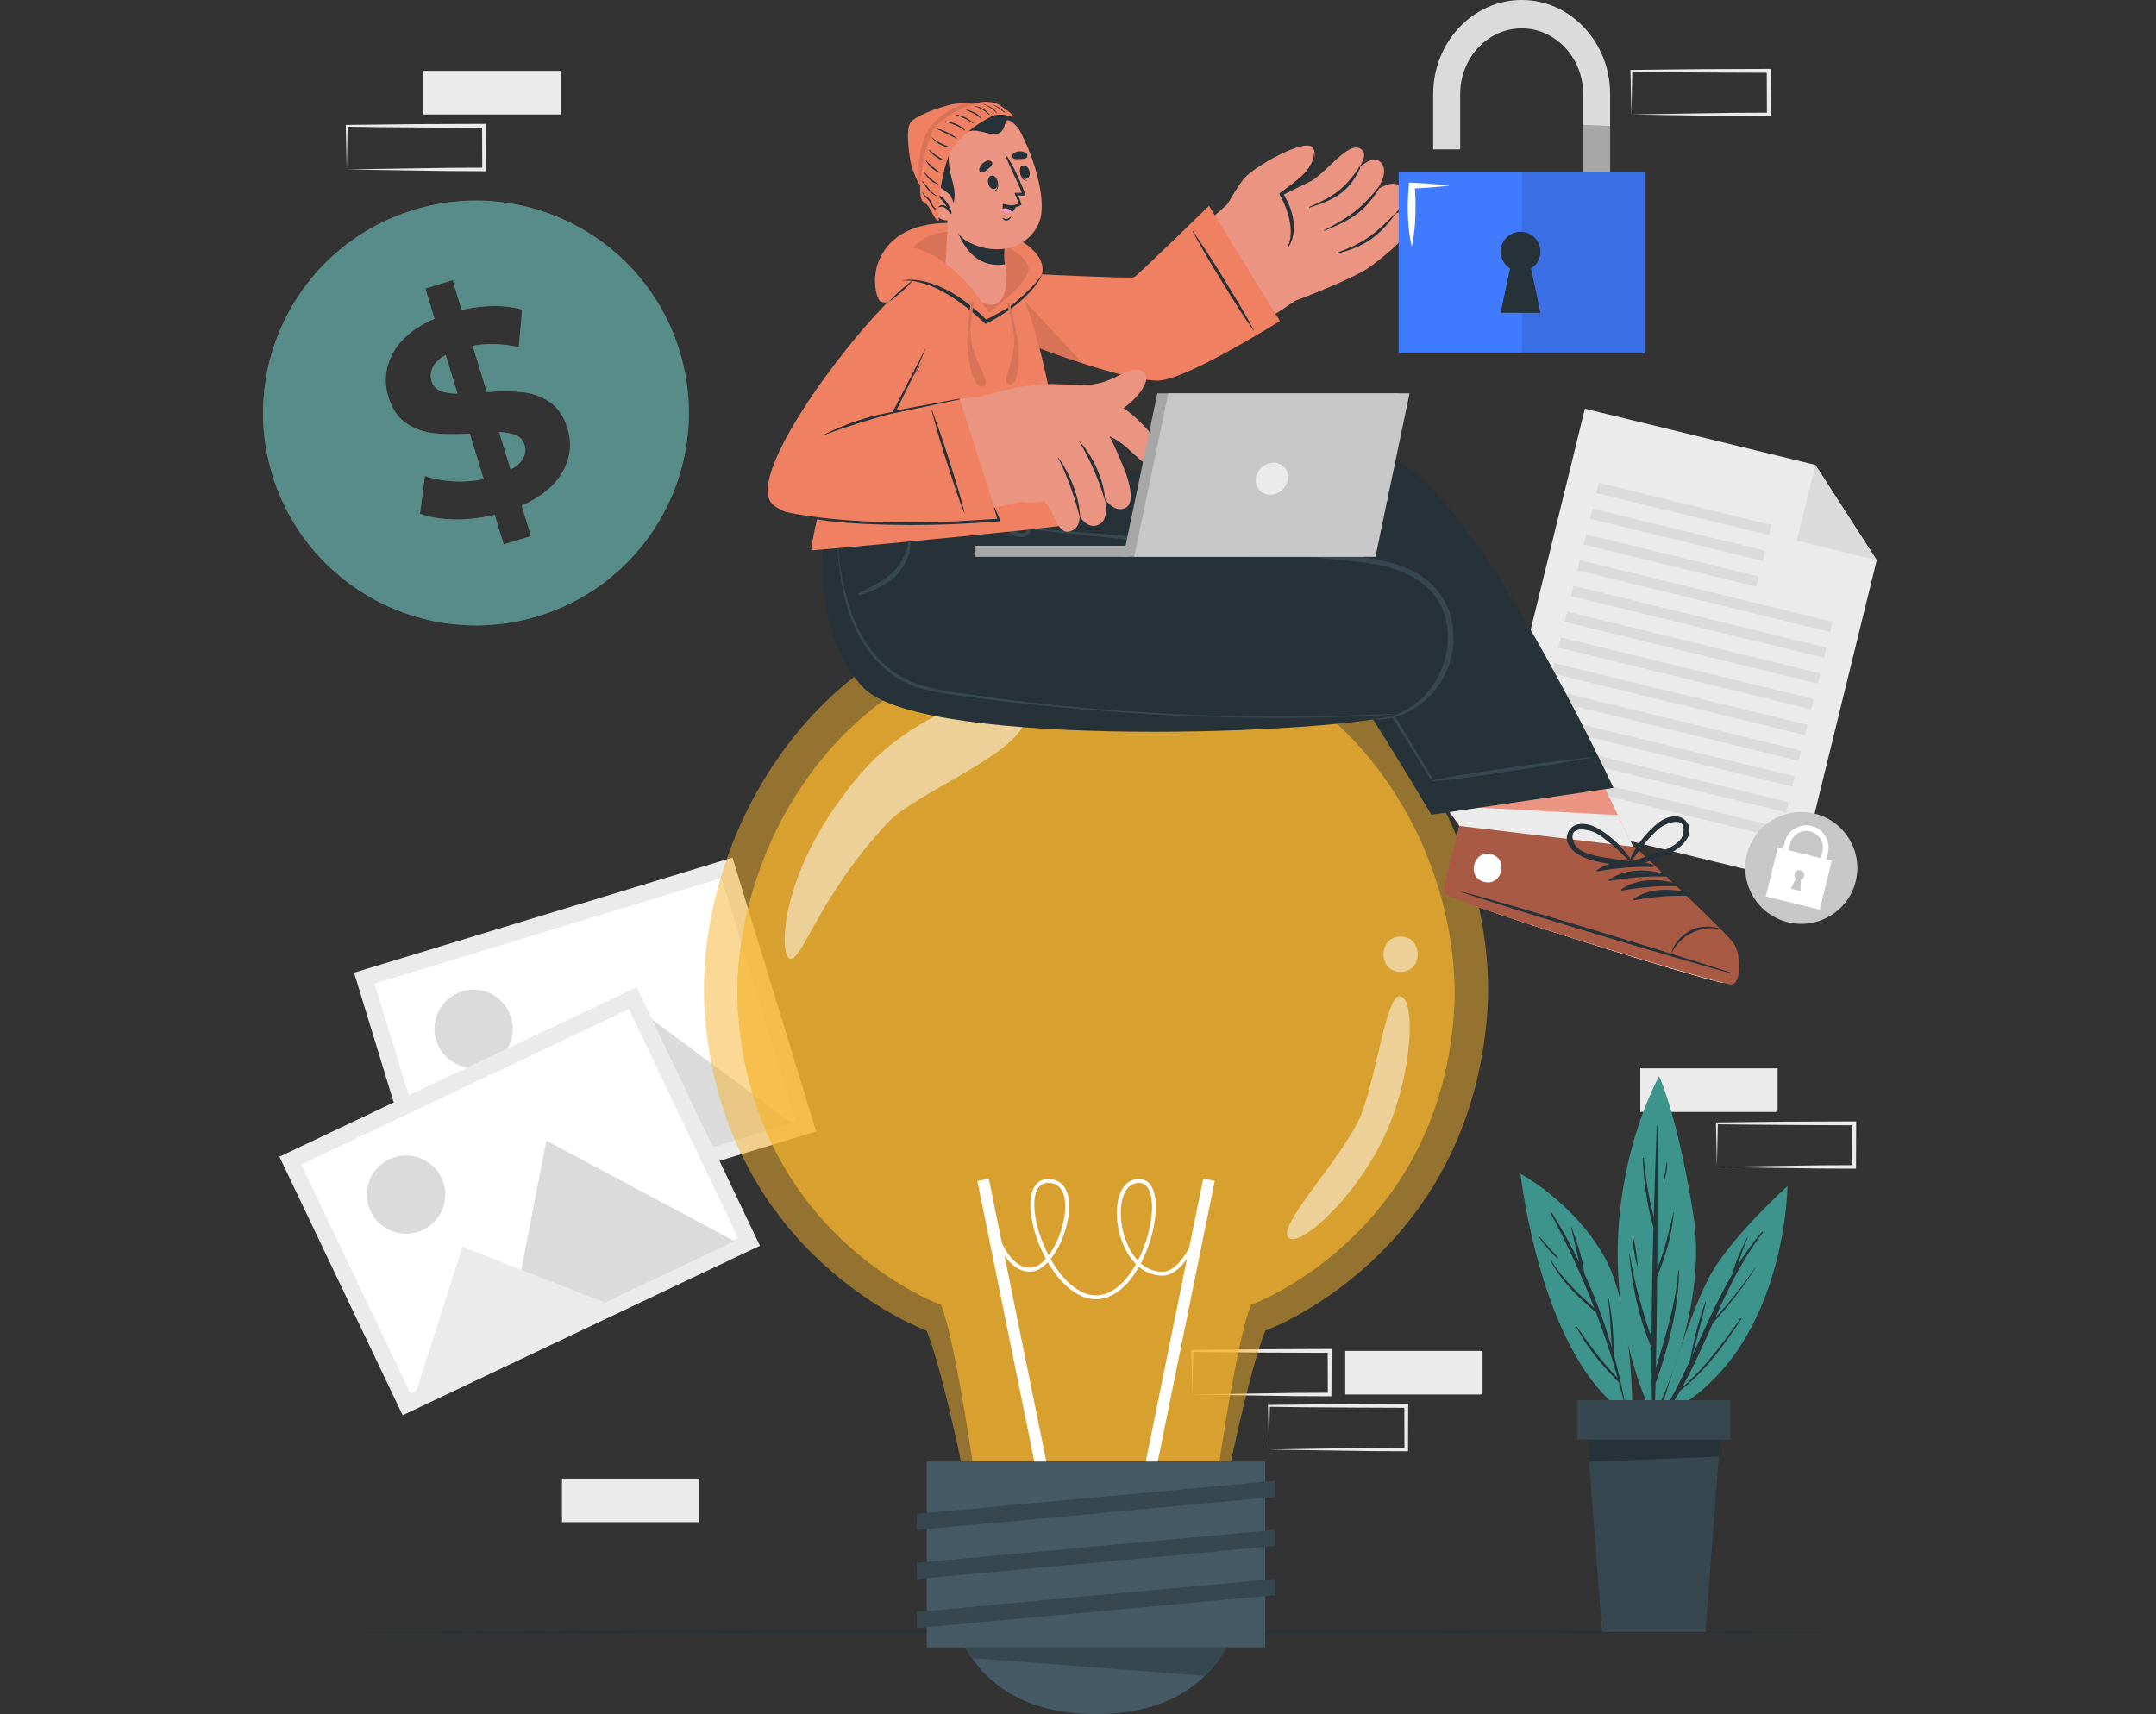 <svg width="459" height="365" viewBox="0 0 459 365" fill="none" xmlns="http://www.w3.org/2000/svg">
<rect x="0" y="0" width="459" height="365" fill="#333333" stroke="none"/>
<path d="M91.893 81.188C92.189 82.156 92.802 82.836 93.724 83.229C94.65 83.621 95.878 83.819 97.4 83.818L94.878 75.585C93.512 76.381 92.596 77.264 92.132 78.23C91.66 79.199 91.585 80.183 91.893 81.188Z" fill="#7F7F7F"/>
<path d="M106.265 92.02L108.716 100.021C110.017 99.285 110.907 98.462 111.393 97.555C111.874 96.645 111.97 95.711 111.674 94.743C111.378 93.776 110.776 93.094 109.872 92.692C108.962 92.293 107.763 92.068 106.265 92.02Z" fill="#7F7F7F"/>
<path d="M88.081 44.7C64.147 52.002 50.674 77.282 57.992 101.167C65.31 125.05 90.644 138.494 114.58 131.192C138.514 123.89 151.987 98.609 144.669 74.724C137.351 50.839 112.017 37.397 88.081 44.7ZM119.823 100.402C118.194 103.374 115.271 105.795 111.06 107.67L113.049 114.163L107.237 115.937L105.302 109.617C102.388 110.337 99.504 110.669 96.648 110.608C93.788 110.551 91.378 110.145 89.413 109.393L90.442 101.341C92.245 101.977 94.249 102.359 96.449 102.489C98.649 102.621 100.824 102.466 102.977 102.02L100.009 92.335C97.058 92.518 94.51 92.492 92.362 92.26C90.215 92.027 88.262 91.324 86.505 90.148C84.747 88.974 83.47 87.09 82.676 84.501C81.694 81.294 82.021 78.183 83.66 75.167C85.301 72.153 88.249 69.72 92.511 67.87L90.538 61.432L96.35 59.659L98.287 65.981C103.168 64.913 107.462 64.894 111.165 65.92L110.445 73.937C107.028 73.162 103.76 73.058 100.631 73.633L103.651 83.489C106.551 83.279 109.062 83.287 111.185 83.504C113.306 83.723 115.244 84.42 117.004 85.599C118.761 86.775 120.031 88.637 120.813 91.188C121.784 94.361 121.458 97.43 119.823 100.402Z" fill="#7F7F7F"/>
<g opacity="0.6">
<path d="M91.893 81.188C92.189 82.156 92.802 82.836 93.724 83.229C94.65 83.621 95.878 83.819 97.4 83.818L94.878 75.585C93.512 76.381 92.596 77.264 92.132 78.23C91.66 79.199 91.585 80.183 91.893 81.188Z" fill="#3D948D"/>
<path d="M106.265 92.02L108.716 100.021C110.017 99.285 110.907 98.462 111.393 97.555C111.874 96.645 111.97 95.711 111.674 94.743C111.378 93.776 110.776 93.094 109.872 92.692C108.962 92.293 107.763 92.068 106.265 92.02Z" fill="#3D948D"/>
<path d="M88.081 44.7C64.147 52.002 50.674 77.282 57.992 101.167C65.31 125.05 90.644 138.494 114.58 131.192C138.514 123.89 151.987 98.609 144.669 74.724C137.351 50.839 112.017 37.397 88.081 44.7ZM119.823 100.402C118.194 103.374 115.271 105.795 111.06 107.67L113.049 114.163L107.237 115.937L105.302 109.617C102.388 110.337 99.504 110.669 96.648 110.608C93.788 110.551 91.378 110.145 89.413 109.393L90.442 101.341C92.245 101.977 94.249 102.359 96.449 102.489C98.649 102.621 100.824 102.466 102.977 102.02L100.009 92.335C97.058 92.518 94.51 92.492 92.362 92.26C90.215 92.027 88.262 91.324 86.505 90.148C84.747 88.974 83.47 87.09 82.676 84.501C81.694 81.294 82.021 78.183 83.66 75.167C85.301 72.153 88.249 69.72 92.511 67.87L90.538 61.432L96.35 59.659L98.287 65.981C103.168 64.913 107.462 64.894 111.165 65.92L110.445 73.937C107.028 73.162 103.76 73.058 100.631 73.633L103.651 83.489C106.551 83.279 109.062 83.287 111.185 83.504C113.306 83.723 115.244 84.42 117.004 85.599C118.761 86.775 120.031 88.637 120.813 91.188C121.784 94.361 121.458 97.43 119.823 100.402Z" fill="#3D948D"/>
</g>
<path d="M349.21 236.79H378.445V227.505H349.21V236.79Z" fill="#EBEBEB"/>
<path d="M365.519 248.498C370.374 248.416 382.824 248.208 387.51 248.155L394.753 248.119L394.375 248.498L394.338 239.213L394.752 239.626C389.898 239.612 377.517 239.566 372.827 239.499L365.519 239.409L365.715 239.213L365.519 248.498ZM365.519 248.498L365.321 239.213L365.317 239.019L365.519 239.016C369.165 238.967 376.49 238.884 380.136 238.855L394.753 238.798L395.17 238.797L395.169 239.213L395.132 248.498L395.13 248.878L394.752 248.876L387.379 248.84C382.722 248.789 370.327 248.58 365.519 248.498Z" fill="#EBEBEB"/>
<path d="M253.835 296.961C258.69 296.878 271.14 296.671 275.827 296.618L283.07 296.582L282.691 296.961L282.655 287.676L283.069 288.089L268.452 288.033C264.812 288.004 257.474 287.92 253.834 287.872L254.031 287.676L253.835 296.961ZM253.835 296.961L253.638 287.676L253.634 287.481L253.835 287.477C257.482 287.43 264.807 287.346 268.453 287.317L283.07 287.26L283.487 287.259L283.486 287.676L283.45 296.961L283.447 297.341L283.07 297.339L275.697 297.303C271.038 297.251 258.645 297.042 253.835 296.961Z" fill="#EBEBEB"/>
<path d="M270.146 308.668C275.002 308.585 287.451 308.379 292.137 308.325L299.38 308.289L299.002 308.668L298.965 299.383L299.379 299.796C294.525 299.781 282.145 299.737 277.454 299.669L270.146 299.579L270.342 299.383L270.146 308.668ZM270.146 308.668L269.949 299.383L269.945 299.188L270.146 299.185C273.793 299.138 281.118 299.054 284.764 299.025L299.381 298.968L299.798 298.967L299.796 299.383L299.76 308.668L299.758 309.047L299.38 309.045L292.006 309.01C287.35 308.959 274.955 308.749 270.146 308.668Z" fill="#EBEBEB"/>
<path d="M286.394 296.96H315.628V287.675H286.394V296.96Z" fill="#EBEBEB"/>
<path d="M119.641 324.141H148.876V314.856H119.641V324.141Z" fill="#EBEBEB"/>
<path d="M90.12 24.375H119.355V15.09H90.12V24.375Z" fill="#EBEBEB"/>
<path d="M73.811 36.083C78.666 36.001 91.117 35.794 95.803 35.74L103.046 35.704L102.668 36.083L102.631 26.798L103.045 27.212C98.191 27.197 85.809 27.152 81.12 27.085L73.811 26.994L74.008 26.798L73.811 36.083ZM73.811 36.083L73.614 26.798L73.61 26.604L73.811 26.601C77.458 26.553 84.782 26.469 88.429 26.44L103.046 26.384L103.463 26.382L103.461 26.798L103.425 36.083L103.423 36.463L103.045 36.461L95.672 36.425C91.015 36.374 78.621 36.165 73.811 36.083Z" fill="#EBEBEB"/>
<path d="M347.314 24.375C352.169 24.294 364.619 24.086 369.305 24.032L376.549 23.997L376.17 24.375L376.133 15.09L376.548 15.504L361.931 15.447C358.291 15.418 350.953 15.335 347.313 15.287L347.51 15.09L347.314 24.375ZM347.314 24.375L347.117 15.09L347.113 14.895L347.315 14.893C350.961 14.844 358.286 14.761 361.932 14.732L376.549 14.675L376.967 14.673L376.965 15.09L376.928 24.375L376.927 24.755L376.549 24.753L369.175 24.718C364.518 24.666 352.123 24.457 347.314 24.375Z" fill="#EBEBEB"/>
<path d="M382.754 187.809L316.668 171.684L337.412 87.03L386.481 99.003L399.546 119.286L382.754 187.809Z" fill="#EBEBEB"/>
<path d="M386.48 99.003L399.545 119.286L382.527 115.133L386.48 99.003Z" fill="#DBDBDB"/>
<path d="M339.836 104.989L376.58 113.953L377.113 111.779L340.368 102.815L339.836 104.989Z" fill="#DBDBDB"/>
<path d="M338.497 110.475L375.241 119.44L375.773 117.266L339.03 108.301L338.497 110.475Z" fill="#DBDBDB"/>
<path d="M337.15 115.962L373.893 124.927L374.426 122.753L337.683 113.788L337.15 115.962Z" fill="#DBDBDB"/>
<path d="M335.796 121.448L389.633 134.583L390.166 132.409L336.33 119.275L335.796 121.448Z" fill="#DBDBDB"/>
<path d="M334.449 126.935L388.286 140.07L388.818 137.896L334.982 124.761L334.449 126.935Z" fill="#DBDBDB"/>
<path d="M333.111 132.422L386.948 145.557L387.48 143.383L333.643 130.248L333.111 132.422Z" fill="#DBDBDB"/>
<path d="M331.763 137.908L385.6 151.043L386.133 148.869L332.296 135.735L331.763 137.908Z" fill="#DBDBDB"/>
<path d="M330.42 143.395L384.257 156.53L384.789 154.356L330.953 141.221L330.42 143.395Z" fill="#DBDBDB"/>
<path d="M329.073 148.881L382.91 162.016L383.442 159.841L329.605 146.708L329.073 148.881Z" fill="#DBDBDB"/>
<path d="M327.73 154.367L381.566 167.502L382.099 165.328L328.262 152.194L327.73 154.367Z" fill="#DBDBDB"/>
<path d="M326.386 159.854L380.223 172.989L380.756 170.815L326.919 157.68L326.386 159.854Z" fill="#DBDBDB"/>
<path d="M325.039 165.341L378.876 178.476L379.408 176.301L325.571 163.167L325.039 165.341Z" fill="#DBDBDB"/>
<path d="M395.076 187.658C393.51 194.046 387.053 197.956 380.652 196.394C374.251 194.833 370.33 188.389 371.896 182.001C373.462 175.615 379.919 171.704 386.32 173.265C392.72 174.827 396.641 181.271 395.076 187.658Z" fill="#C7C7C7"/>
<path d="M389.971 183.304L378.478 180.5L375.928 190.905L387.422 193.709L389.971 183.304Z" fill="white"/>
<path d="M388.011 186.242L386.843 185.957L387.981 181.311C388.443 179.425 387.281 177.515 385.39 177.055C383.501 176.593 381.587 177.753 381.125 179.638L379.987 184.284L378.818 183.999L379.957 179.353C380.576 176.824 383.142 175.27 385.676 175.888C388.212 176.506 389.769 179.066 389.15 181.596L388.011 186.242Z" fill="white"/>
<path d="M383.389 187.36L383.312 189.755L381.271 189.257L382.31 187.097C382.068 186.846 381.951 186.483 382.04 186.118C382.179 185.551 382.748 185.212 383.31 185.349C383.873 185.487 384.221 186.05 384.081 186.618C383.992 186.98 383.722 187.249 383.389 187.36Z" fill="#C7C7C7"/>
<path d="M93.193 265.45L173.755 240.942L155.938 182.623L75.377 207.131L93.193 265.45Z" fill="#EBEBEB"/>
<path d="M95.515 261.085L169.389 238.612L153.618 186.99L79.745 209.463L95.515 261.085Z" fill="white"/>
<path d="M92.853 221.504C94.197 225.902 98.858 228.379 103.264 227.039C107.67 225.698 110.153 221.048 108.811 216.649C107.467 212.253 102.805 209.775 98.398 211.115C93.993 212.456 91.509 217.108 92.853 221.504Z" fill="#DBDBDB"/>
<path d="M116.92 254.868L168.542 239.163L132.064 212.104L116.92 254.868Z" fill="#DBDBDB"/>
<path d="M96.685 261.041L139.306 248.074L111.05 231.824L96.685 261.041Z" fill="#EBEBEB"/>
<path d="M85.722 301.382L161.786 265.284L135.543 210.222L59.479 246.32L85.722 301.382Z" fill="#EBEBEB"/>
<path d="M87.375 296.723L157.124 263.622L133.895 214.882L64.145 247.984L87.375 296.723Z" fill="white"/>
<path d="M78.918 257.968C80.896 262.119 85.873 263.883 90.033 261.91C94.193 259.936 95.962 254.97 93.984 250.818C92.005 246.667 87.029 244.902 82.868 246.876C78.708 248.85 76.94 253.816 78.918 257.968Z" fill="#DBDBDB"/>
<path d="M107.653 287.425L156.392 264.297L116.314 242.9L107.653 287.425Z" fill="#DBDBDB"/>
<path d="M88.553 296.506L128.792 277.412L98.445 265.495L88.553 296.506Z" fill="#EBEBEB"/>
<path d="M403.311 347.54C294.408 348.048 172.244 348.052 63.341 347.54C172.245 347.028 294.409 347.032 403.311 347.54Z" fill="#263238"/>
<path d="M353.175 301.815C353.175 301.815 359.873 277.824 365.222 269.677C370.571 261.529 380.543 252.58 380.543 252.58C380.543 252.58 380.309 289.567 353.175 301.815Z" fill="#3D948D"/>
<path d="M353.657 301.403C355.953 297.682 357.901 293.755 359.764 289.78C360.588 285.523 361.59 281.236 363.09 277.165C363.118 277.087 363.226 277.131 363.207 277.207C362.319 280.997 361.285 284.754 360.346 288.533C363.05 282.695 365.62 276.781 368.839 271.262C369.491 268.587 370.723 266.013 371.945 263.585C371.979 263.514 372.097 263.553 372.063 263.627C371.203 265.507 370.585 267.443 369.973 269.386C371.496 266.943 373.164 264.589 375.062 262.371C375.179 262.234 375.413 262.386 375.299 262.533C370.993 268.017 368.02 274.254 365.19 280.572C368.248 277.308 371.031 273.737 373.593 270.089C373.621 270.051 373.677 270.09 373.653 270.13C371.007 274.327 367.959 278.092 364.653 281.773C362.591 286.4 360.565 291.047 358.108 295.45C363.018 291.307 366.796 285.947 370.535 280.775C370.62 280.659 370.799 280.781 370.719 280.902C366.979 286.577 363.109 291.92 357.726 296.123C356.625 298.048 355.446 299.928 354.13 301.729C353.912 302.026 353.465 301.717 353.657 301.403Z" fill="#263238"/>
<path d="M351.908 301.849C351.908 301.849 363.948 279.728 360.45 258.281C356.952 236.834 353.207 229.198 353.207 229.198C353.207 229.198 334.282 262.554 351.908 301.849Z" fill="#3D948D"/>
<path d="M346.966 267.072C347.927 273.266 349.611 279.063 351.612 284.934C351.646 277.063 351.796 269.192 352.008 261.322C350.622 256.537 349.925 251.639 349.736 246.664C349.73 246.518 349.948 246.527 349.959 246.668C350.317 250.95 351.07 255.126 352.069 259.281C352.252 252.788 352.467 246.297 352.704 239.807C352.708 239.698 352.874 239.701 352.874 239.81C352.865 249.951 352.87 260.096 352.806 270.238C354.36 266.331 355.334 262.311 356.277 258.188C356.286 258.149 356.351 258.159 356.346 258.2C355.985 262.936 354.542 267.516 352.793 271.91C352.747 278.395 352.677 284.877 352.531 291.36C354.568 284.468 356.744 277.793 357.333 270.509C357.34 270.412 357.487 270.412 357.485 270.511C357.325 278.544 355.251 286.697 352.596 294.25C352.566 294.334 352.517 294.392 352.461 294.439C352.4 296.809 352.334 299.178 352.253 301.547C352.241 301.887 351.731 301.877 351.724 301.538C351.63 296.691 351.598 291.844 351.605 286.995C348.9 280.765 347.461 273.817 346.858 267.084C346.854 267.025 346.956 267.012 346.966 267.072Z" fill="#263238"/>
<path d="M347.789 263.651C348.171 265.552 348.528 267.559 348.629 269.495C348.632 269.563 348.531 269.57 348.514 269.509C348.016 267.632 347.745 265.611 347.524 263.682C347.507 263.533 347.759 263.505 347.789 263.651Z" fill="#263238"/>
<path d="M354.832 247.482C354.843 247.415 354.946 247.436 354.946 247.499C354.962 248.828 354.694 250.252 354.342 251.53C354.314 251.637 354.158 251.588 354.179 251.482C354.442 250.153 354.604 248.815 354.832 247.482Z" fill="#263238"/>
<path d="M347.509 301.849C347.509 301.849 347.999 278.759 341.361 267.281C334.723 255.803 323.712 249.955 323.712 249.955C323.712 249.955 328.153 290.659 347.509 301.849Z" fill="#3D948D"/>
<path d="M335.415 282.101C338.205 286.111 340.977 289.976 344.398 293.464C343.073 288.742 341.534 284.102 339.803 279.538C336.081 276.282 332.391 272.907 330.107 268.452C330.071 268.381 330.173 268.32 330.215 268.389C332.67 272.334 335.953 275.493 339.407 278.53C336.755 271.671 333.672 264.979 330.167 258.449C330.076 258.283 330.319 258.142 330.42 258.302C332.546 261.705 334.475 265.228 336.214 268.84C335.591 266.372 335.095 263.848 334.457 261.398C334.439 261.328 334.538 261.305 334.562 261.368C335.74 264.454 336.911 267.865 337.289 271.162C339.61 276.281 341.566 281.566 343.132 286.964C342.962 283.503 342.744 280.056 342.386 276.604C342.38 276.539 342.489 276.523 342.502 276.588C343.222 280.421 343.599 284.32 343.507 288.219C344.464 291.66 345.27 295.141 345.915 298.65C345.933 298.745 345.793 298.787 345.77 298.69C345.409 297.22 345.018 295.761 344.618 294.307C344.592 294.296 344.566 294.3 344.543 294.277C340.981 290.718 337.6 286.66 335.377 282.123C335.366 282.098 335.4 282.079 335.415 282.101Z" fill="#263238"/>
<path d="M327.722 263.313C328.461 264.11 329.14 264.949 329.854 265.77C330.485 266.496 331.257 267.179 331.765 267.997C331.785 268.028 331.745 268.069 331.713 268.048C330.857 267.506 330.171 266.629 329.506 265.874C328.805 265.078 328.175 264.292 327.615 263.395C327.576 263.329 327.669 263.256 327.722 263.313Z" fill="#263238"/>
<path d="M366.434 303.538L365.598 314.475L363.075 347.54H341.086L338.563 314.475L337.727 303.538C338.662 303.538 352.077 303.538 352.077 303.538C352.077 303.538 365.5 303.538 366.434 303.538Z" fill="#37474F"/>
<path d="M366.434 303.538L365.925 310.188L338.32 311.293L337.727 303.538C338.662 303.538 352.077 303.538 352.077 303.538C352.077 303.538 365.5 303.538 366.434 303.538Z" fill="#263238"/>
<path d="M335.766 306.556H368.381V298.171H335.766V306.556Z" fill="#37474F"/>
<g opacity="0.5">
<path d="M316.593 216.21C312.465 267.812 269.381 283.367 269.381 283.367C266.213 291.211 262.085 311.163 262.085 311.163H204.575C204.575 311.163 200.446 291.212 197.278 283.367C197.278 283.367 154.194 267.811 150.065 216.21C147.197 180.355 172.784 127.352 233.016 127.339H233.64C293.875 127.352 319.461 180.355 316.593 216.21Z" fill="#F5B32E"/>
</g>
<g opacity="0.7">
<path d="M309.484 216.469C305.708 263.665 266.302 277.894 266.302 277.894C263.404 285.068 259.628 311.163 259.628 311.163H207.029C207.029 311.163 203.253 285.068 200.355 277.894C200.355 277.894 160.949 263.666 157.173 216.469C154.55 183.675 177.952 135.196 233.044 135.186H233.614C288.706 135.197 312.108 183.675 309.484 216.469Z" fill="#F5B32E"/>
</g>
<path d="M210.518 251.006L208.073 251.5L221.237 316.296L223.683 315.801L210.518 251.006Z" fill="white"/>
<path d="M256.166 250.983L243.008 315.776L245.452 316.271L258.609 251.477L256.166 250.983Z" fill="white"/>
<path d="M233.335 276.68C229.324 276.68 225.644 273.212 223.069 268.792C221.893 270.042 220.586 270.817 219.27 270.817C212.754 270.818 210.113 258.331 210.004 257.8L210.819 257.633C210.845 257.757 213.43 269.988 219.27 269.988C220.432 269.988 221.601 269.247 222.658 268.062C220.611 264.293 219.362 259.956 219.362 256.521C219.361 253.061 220.75 251.076 223.174 251.076C226.002 251.076 227.623 253.187 227.624 256.867C227.625 260.653 225.961 265.253 223.664 268.11C226.108 272.417 229.601 275.852 233.335 275.852C233.336 275.852 233.336 275.852 233.337 275.852C236.342 275.852 239.304 273.588 241.68 269.481C241.733 269.389 241.787 269.296 241.839 269.202C241.155 268.519 240.533 267.702 239.986 266.756C237.532 262.516 237.042 256.462 238.893 253.261C239.721 251.829 240.951 251.073 242.45 251.073C243.617 251.073 244.565 251.644 245.19 252.721C247.003 255.854 245.906 263.28 242.871 269.042C244.042 270.066 245.559 270.821 247.49 270.821C247.491 270.821 247.491 270.821 247.492 270.821C252.503 270.82 256.279 258.519 256.316 258.394L257.112 258.634C256.952 259.166 253.116 271.651 247.492 271.651H247.491C245.649 271.651 243.937 271.002 242.469 269.776C242.446 269.815 242.423 269.856 242.4 269.895C239.868 274.269 236.649 276.68 233.335 276.68ZM242.45 251.902C241.247 251.902 240.292 252.499 239.613 253.675C237.922 256.596 238.421 262.397 240.704 266.341C241.104 267.031 241.615 267.769 242.248 268.44C245.087 262.938 246.137 256.019 244.469 253.137C243.987 252.306 243.327 251.902 242.45 251.902ZM223.174 251.904C220.709 251.905 220.193 254.414 220.193 256.519C220.193 259.686 221.355 263.755 223.245 267.342C225.289 264.627 226.791 260.32 226.791 256.866C226.791 255.013 226.32 251.904 223.174 251.904Z" fill="white"/>
<path d="M269.353 311.233H197.308V350.799H269.353V311.233Z" fill="#455A64"/>
<path d="M261.182 350.797C256.946 358.293 248.821 365 233.328 365C217.834 365 209.71 358.293 205.473 350.797H261.182Z" fill="#455A64"/>
<path d="M261.181 350.797C259.97 352.94 258.446 355.012 256.514 356.881L206.913 353.084C206.385 352.33 205.906 351.576 205.473 350.797H261.181Z" fill="#37474F"/>
<path d="M271.459 318.779L195.2 325.815V322.364L271.459 315.327V318.779Z" fill="#37474F"/>
<path d="M271.459 329.224L195.2 336.259V332.808L271.459 325.773V329.224Z" fill="#37474F"/>
<path d="M271.459 339.668L195.2 346.704V343.253L271.459 336.217V339.668Z" fill="#37474F"/>
<g opacity="0.5">
<path d="M168.211 204.152C170.851 204.593 174.272 190.992 188.93 175.248C195.442 168.254 220.144 159.504 218.363 151.432C216.583 143.359 194.546 151.66 183.461 164.475C165.622 185.099 165.779 203.747 168.211 204.152Z" fill="white"/>
<path d="M298.183 206.986C303.041 206.986 303.05 199.452 298.183 199.452C293.324 199.452 293.317 206.986 298.183 206.986Z" fill="white"/>
<path d="M274.407 263.652C277.063 265.671 289.956 253.802 295.769 239.637C300.593 227.882 301.424 213.013 298.179 212.153C294.935 211.293 292.831 231.685 288.931 239.196C284.006 248.676 271.567 261.492 274.407 263.652Z" fill="white"/>
</g>
<path d="M367.014 209.317C364.909 209.365 310.305 192.523 308.633 190.571C308.452 190.354 309.305 182.287 310.714 175.882C310.779 175.575 291.324 150.137 291.324 150.137L326.502 136.484L343.329 171.276L347.707 180.323C347.707 180.323 365.922 198.596 367.534 200.936C369.131 203.279 369.119 209.269 367.014 209.317Z" fill="#EB9481"/>
<path d="M367.011 209.32C364.908 209.361 310.3 192.525 308.629 190.567C308.446 190.351 309.302 182.287 310.708 175.881C310.708 175.781 309.461 174.08 307.615 171.599L344.443 173.582L347.703 180.328C347.703 180.328 365.921 198.6 367.535 200.94C369.123 203.279 369.115 209.27 367.011 209.32Z" fill="#EBEBEB"/>
<path d="M368.552 209.623C366.357 209.681 309.355 192.319 307.6 190.286C306.93 189.518 307.949 185.999 310.716 175.882L348.087 180.372C348.087 180.372 367.376 198.445 369.06 200.881C370.732 203.313 370.747 209.566 368.552 209.623Z" fill="#EF8062"/>
<path opacity="0.3" d="M368.552 209.623C366.357 209.681 309.355 192.319 307.6 190.286C306.93 189.518 307.949 185.999 310.716 175.882L348.087 180.372C348.087 180.372 367.376 198.445 369.06 200.881C370.732 203.313 370.747 209.566 368.552 209.623Z" fill="black"/>
<path d="M368.426 207.099C358.942 203.954 320.394 192.164 310.78 189.775C310.701 189.755 310.685 189.807 310.761 189.835C320.093 193.157 358.736 204.635 368.379 207.255C368.582 207.311 368.627 207.166 368.426 207.099Z" fill="#263238"/>
<path d="M366.017 197.718C363.779 196.935 361.236 197.334 359.589 198.306C358.006 199.239 356.434 200.749 355.896 202.746C355.88 202.804 355.985 202.837 356.012 202.781C357.699 199.217 362.102 196.974 365.98 197.839C366.06 197.855 366.095 197.744 366.017 197.718Z" fill="#263238"/>
<path d="M351.941 184.134C348.134 182.916 343.287 182.913 339.956 185.309C339.827 185.403 339.961 185.584 340.093 185.56C344.094 184.835 347.786 184.511 351.864 184.623C352.152 184.632 352.215 184.221 351.941 184.134Z" fill="#263238"/>
<path d="M354.543 186.181C350.734 184.964 345.888 184.96 342.557 187.358C342.427 187.451 342.561 187.633 342.693 187.608C346.694 186.883 350.386 186.558 354.465 186.671C354.752 186.68 354.815 186.27 354.543 186.181Z" fill="#263238"/>
<path d="M357.142 188.23C353.334 187.011 348.488 187.008 345.157 189.406C345.027 189.498 345.161 189.68 345.293 189.656C349.295 188.931 352.987 188.606 357.065 188.72C357.351 188.728 357.415 188.317 357.142 188.23Z" fill="#263238"/>
<path d="M359.75 190.278C355.941 189.06 351.096 189.056 347.765 191.453C347.635 191.546 347.769 191.728 347.9 191.704C351.902 190.979 355.594 190.655 359.673 190.767C359.959 190.775 360.023 190.365 359.75 190.278Z" fill="#263238"/>
<path d="M359.193 175.209C357.746 173.018 354.829 173.84 353.127 175.14C350.369 177.246 347.885 180.617 346.665 183.842C346.636 183.921 346.687 183.973 346.752 183.986C346.75 184.285 347.002 184.613 347.345 184.504C350.644 183.453 354.3 182.739 357.176 180.711C358.855 179.526 360.56 177.281 359.193 175.209ZM352.018 181.891C350.409 182.447 348.783 182.921 347.194 183.536C348.459 181.843 349.644 180.103 351.079 178.537C351.765 177.79 352.482 177.036 353.263 176.389C354.48 175.38 359.21 173.334 358.32 177.603C357.83 179.955 353.937 181.228 352.018 181.891Z" fill="#263238"/>
<path d="M336.729 182.361C339.903 183.886 343.627 183.985 347.054 184.476C347.408 184.527 347.604 184.162 347.552 183.868C347.613 183.843 347.655 183.783 347.613 183.71C345.874 180.733 342.866 177.818 339.797 176.199C337.901 175.199 334.888 174.87 333.826 177.27C332.822 179.54 334.876 181.47 336.729 182.361ZM335.083 179.486C333.497 175.423 338.501 176.659 339.869 177.452C340.747 177.961 341.582 178.587 342.381 179.209C344.056 180.515 345.513 182.036 347.042 183.496C345.374 183.152 343.69 182.955 342.011 182.673C340.009 182.337 335.958 181.725 335.083 179.486Z" fill="#263238"/>
<path d="M317.447 181.904C321.259 182.843 319.804 188.757 315.985 187.816C312.172 186.877 313.627 180.963 317.447 181.904Z" fill="white"/>
<path d="M343.504 167.778L304.727 173.495C304.727 173.495 285.177 140.273 276.629 130.737L276.609 130.72C276.049 130.091 275.525 129.582 275.046 129.196L275.03 129.191C274.488 128.882 273.543 128.65 272.232 128.493L272.216 128.487C260.75 127.097 222.159 130.838 195.492 129.122L207.946 112.51L213.464 105.142C243.507 101.722 280.374 89.466 297.012 97.794C315.079 106.838 343.504 167.778 343.504 167.778Z" fill="#263238"/>
<path d="M338.642 161.207C332.051 162.054 333.932 161.723 327.349 162.64C324.128 163.088 307.933 165.305 304.998 166.222C304.933 166.243 304.949 166.348 305.017 166.349C308.093 166.373 324.236 163.809 327.448 163.301C334.012 162.265 332.117 162.495 338.669 161.389C338.792 161.368 338.766 161.191 338.642 161.207Z" fill="#37474F"/>
<path d="M304.925 165.681C300.537 158.359 282.167 127.342 278.191 125.919C274.572 124.624 202.145 126.126 201.073 126.133C200.996 126.133 200.99 126.253 201.067 126.252C209.641 126.142 275.842 125.908 277.73 126.653C281.655 128.202 303.937 165.003 304.523 165.877C304.68 166.112 305.075 165.933 304.925 165.681Z" fill="#37474F"/>
<path d="M175.228 114.007C175.228 114.007 172.939 135.799 184.021 146.639C197.282 159.612 284.801 156.334 298.363 151.96C311.926 147.586 312.349 125.746 297.523 120.686C283.422 115.873 220.885 113.106 219.403 112.517C217.923 111.927 213.587 105.022 213.587 105.022L175.228 114.007Z" fill="#263238"/>
<path d="M193.748 113.393C193.731 113.288 193.568 113.323 193.57 113.423C193.581 116.175 192.559 119.071 190.749 121.157C188.672 123.549 185.61 124.889 182.835 126.29C182.567 126.424 182.769 126.842 183.047 126.759C184.738 126.253 186.405 125.515 187.948 124.652C189.352 123.865 190.649 122.878 191.634 121.594C193.445 119.227 194.239 116.342 193.748 113.393Z" fill="#37474F"/>
<path d="M218.809 111.158C218.19 110.369 217.516 109.618 216.869 108.85C215.342 107.036 213.806 105.213 212.206 103.464C212.054 103.297 211.758 103.532 211.897 103.714C212.974 105.122 214.116 106.484 215.239 107.855C215.814 108.559 216.392 109.26 216.974 109.958C217.518 110.61 218.191 111.257 218.594 112.008C219.011 112.788 218.461 113.455 217.651 113.541C216.926 113.619 216.256 113.25 215.7 112.824C214.436 111.859 213.442 110.475 212.39 109.294C211.746 108.572 211.104 107.85 210.45 107.136C209.755 106.378 209.014 105.659 208.322 104.901C208.277 104.852 208.192 104.92 208.232 104.975C208.837 105.803 209.396 106.669 210.003 107.499C210.608 108.328 211.224 109.151 211.849 109.965C212.441 110.737 213.055 111.491 213.685 112.233C214.221 112.861 214.83 113.474 215.549 113.896C216.709 114.577 218.724 114.724 219.341 113.228C219.646 112.488 219.266 111.738 218.809 111.158Z" fill="#37474F"/>
<path d="M296.508 152.042C291.839 152.128 287.172 152.4 282.501 152.5C277.869 152.598 273.235 152.625 268.602 152.58C259.297 152.493 249.994 152.139 240.709 151.498C231.329 150.851 221.21 149.919 211.891 148.63C207.433 148.014 202.912 147.501 198.505 146.556C194.529 145.702 190.923 144.053 187.947 141.173C181.912 135.331 179.565 126.743 178.602 118.539C178.472 117.437 178.367 116.334 178.277 115.229C178.272 115.155 178.157 115.156 178.163 115.231C178.707 123.646 180.019 132.417 185.321 139.181C187.616 142.108 190.535 144.505 193.96 145.873C198.133 147.543 202.765 147.933 207.171 148.53C216.527 149.796 226.687 150.775 236.097 151.503C245.567 152.235 255.059 152.693 264.556 152.832C274.051 152.972 283.556 152.839 293.041 152.374C294.2 152.316 295.355 152.248 296.512 152.148C296.577 152.142 296.576 152.041 296.508 152.042Z" fill="#37474F"/>
<path d="M308.977 131.677C308.087 127.982 305.856 124.886 302.724 122.751C299.362 120.46 295.341 119.418 291.362 118.84C286.86 118.186 282.299 117.853 277.771 117.414C268.481 116.514 259.185 115.683 249.882 114.918C240.585 114.155 220.559 112.603 219.433 112.56C219.335 112.556 219.314 112.722 219.414 112.733C228.389 113.728 236.555 114.583 245.547 115.398C254.584 116.218 263.618 117.076 272.648 117.968C277.148 118.412 281.646 118.86 286.142 119.324C290.31 119.754 294.597 120.177 298.507 121.783C301.861 123.162 304.875 125.378 306.585 128.633C308.237 131.778 308.586 135.537 307.925 138.994C307.312 142.205 305.796 145.334 303.586 147.754C301.407 150.14 298.643 151.966 295.456 152.652C294.633 152.828 293.642 152.955 292.885 153.106C292.828 153.118 292.768 153.238 292.827 153.24C299.548 153.41 305.766 148.511 308.194 142.386C309.531 139.008 309.83 135.211 308.977 131.677Z" fill="#37474F"/>
<path d="M211.423 68.629C227.208 76.609 243.532 79.476 248.35 78.936C254.442 78.254 275.329 64.554 276.384 63.535C278.982 60.994 264.732 40.423 261.84 43.02C257.435 46.975 242.686 60.056 240.86 60.198C238.957 60.338 227.883 60.087 212.108 58.992C201.213 58.227 201.629 63.678 211.423 68.629Z" fill="#EB9481"/>
<path d="M273.903 64.678C276.515 63.889 288.163 59.221 291.114 57.198C294.064 55.175 302.132 48.74 300.809 46.328C299.486 43.916 296.973 45.611 296.973 45.611C296.973 45.611 299.949 42.355 298.396 40.048C296.843 37.742 293.019 40.507 293.019 40.507C293.019 40.507 295.831 36.942 294.117 34.751C292.403 32.561 289.027 35.984 289.027 35.984C289.027 35.984 291.75 32.843 289.576 31.632C286.962 30.174 282.597 36.53 279.172 38.52C278.395 38.972 262.752 46.556 262.752 46.556L273.903 64.678Z" fill="#EB9481"/>
<path d="M289.329 35.697C286.107 40.364 283.889 41.849 278.751 44.045C278.65 44.087 278.692 44.247 278.801 44.211C284.029 42.518 287.08 41.055 289.563 35.841C289.684 35.586 289.481 35.475 289.329 35.697Z" fill="#263238"/>
<path d="M293.273 40.133C289.503 44.688 287.112 46.32 281.9 49.016C281.825 49.054 281.883 49.182 281.959 49.15C287.295 46.934 290.305 45.404 293.473 40.359C293.617 40.13 293.445 39.925 293.273 40.133Z" fill="#263238"/>
<path d="M296.713 45.74C292.745 49.888 290.2 51.791 284.804 53.758C284.677 53.805 284.732 53.995 284.864 53.96C290.563 52.487 293.755 50.136 296.827 45.874C297.037 45.584 296.963 45.48 296.713 45.74Z" fill="#263238"/>
<path d="M259.569 46.673C259.569 46.673 262.865 40.381 264.923 37.935C266.982 35.49 278.015 29.192 279.514 31.494C281.447 34.464 275.795 39.351 272.714 41.383C272.714 41.383 277.195 48.25 273.898 52.634C270.604 57.018 259.569 46.673 259.569 46.673Z" fill="#EB9481"/>
<path d="M279.78 32.483C279.585 36.462 275.368 38.87 272.525 41.065C272.309 41.231 272.368 41.464 272.528 41.603C274.214 44.607 275.715 49.333 274.125 52.602C274.077 52.697 274.208 52.777 274.268 52.686C276.45 49.412 275.355 44.648 273.298 41.476C276.248 39.271 280.371 36.671 279.818 32.483C279.814 32.46 279.781 32.459 279.78 32.483Z" fill="#263238"/>
<path d="M257.381 43.819L272.488 68.365C272.488 68.365 252.884 80.711 246.752 81.036C240.62 81.36 220.364 74.403 209.905 69.424C199.531 64.486 201.472 57.308 210.281 57.832C219.092 58.355 240.666 59.358 241.42 59.039C242.174 58.719 257.381 43.819 257.381 43.819Z" fill="#EF8062"/>
<path d="M262.125 61.967C260.452 59.223 258.801 56.465 257.026 53.782C256.018 52.258 255.018 50.728 253.995 49.214C253.956 49.157 253.853 49.215 253.887 49.276C255.456 52.096 257.037 54.922 258.735 57.67C260.424 60.405 262.091 63.153 263.818 65.866C264.799 67.409 265.822 68.916 266.897 70.398C266.919 70.427 266.971 70.398 266.954 70.366C265.478 67.49 263.808 64.73 262.125 61.967Z" fill="#263238"/>
<path opacity="0.1" d="M230.518 77.405C223.22 75.059 215.274 71.984 209.908 69.427C199.531 64.482 201.47 57.306 210.285 57.832C210.946 57.874 211.686 57.917 212.489 57.96L230.518 77.405Z" fill="black"/>
<path d="M172.722 117.179C172.843 117.337 226.619 112.277 227.179 111.728C227.963 110.954 223.417 70.514 214.977 57.581C212.867 54.348 204.981 53.591 201.099 56.122C181.864 68.664 172.288 116.612 172.722 117.179Z" fill="#EF8062"/>
<path d="M193.717 60.615C184.179 68.383 159.346 99.395 164.926 106.423C170.549 113.501 207.272 109.999 217.929 106.597C221.101 105.585 212.309 85.527 208.868 84.62C206.004 83.864 190.182 88.642 189.867 87.729C189.513 86.696 192.85 79.884 198.193 67.457C204.355 53.129 197.929 57.184 193.717 60.615Z" fill="#EB9481"/>
<path d="M223.788 81.822C230.902 81.799 232.731 82.883 238.724 79.683C242.656 77.582 245.687 79.186 243.086 83.018C238.828 89.285 229.659 91.239 226.285 91.002L223.788 81.822Z" fill="#EB9481"/>
<path d="M204.332 86.013C204.332 86.013 212.767 82.731 220.344 81.958C225.584 81.423 237.114 81.529 246.439 94.16C248.65 97.157 249.672 102.991 244.279 99.406C240.448 96.86 238.789 94.091 236.292 93.014C236.292 93.014 236.709 100.589 233.615 102.682C232.232 103.618 228.398 106.084 225.138 107.579C225.138 107.579 224.621 106.958 224.077 106.078C224.077 106.078 221.002 107.762 215.81 106.548L204.332 86.013Z" fill="#EB9481"/>
<path d="M225.428 82.245C227.681 83.836 232.401 87.288 235.278 91.452C238.473 96.077 243.379 105.846 239.933 108.164C237.406 109.864 235.205 106.299 235.205 106.299C235.205 106.299 236.38 110.763 233.761 111.8C231.374 112.746 229.837 109.885 229.837 109.885C229.837 109.885 230.083 112.716 227.608 113.184C224.632 113.749 224.604 107.724 221.094 105.697C220.306 105.24 225.428 82.245 225.428 82.245Z" fill="#EB9481"/>
<path d="M229.817 94.006C231.69 95.848 234.869 101.124 235.256 106.195C235.265 106.309 235.184 106.379 235.152 106.275C233.538 100.782 230.98 96 229.773 94.036C229.757 94.009 229.795 93.985 229.817 94.006Z" fill="#263238"/>
<path d="M225.229 97.359C226.682 99.116 229.715 104.7 229.931 109.851C229.935 109.966 229.848 110.028 229.823 109.924C228.373 104.118 226.272 99.421 225.185 97.388C225.169 97.359 225.211 97.337 225.229 97.359Z" fill="#263238"/>
<path d="M236.303 92.969C238.487 93.945 239.816 95.26 241.554 96.851C242.414 97.637 243.29 98.414 244.232 99.101C245.091 99.726 246.354 100.668 247.447 100.018C248.056 99.656 248.156 98.863 248.119 98.221C248.078 97.5 247.559 96.108 247.22 95.469C247.204 95.436 247.26 95.406 247.277 95.438C247.592 96.009 248.191 97.286 248.331 97.923C248.458 98.501 248.53 99.162 248.295 99.723C247.79 100.929 246.289 100.893 245.289 100.406C244.689 100.116 244.142 99.703 243.616 99.299C243.107 98.908 242.618 98.493 242.139 98.066C241.157 97.191 240.227 96.26 239.255 95.372C238.187 94.398 237.428 93.889 236.258 93.04C236.219 93.012 236.26 92.95 236.303 92.969Z" fill="#263238"/>
<path d="M239.978 101.602C239.566 100.228 237.113 94.405 236.25 93.017C236.227 92.981 236.276 92.946 236.302 92.979C237.848 94.896 240.09 99.738 240.559 101.254C241.024 102.754 241.534 104.659 241.319 106.232C240.996 108.603 239.358 108.838 238.76 108.876C238.046 108.92 237.363 108.679 236.783 108.271C236.136 107.817 235.565 106.981 235.184 106.303C235.164 106.268 235.213 106.229 235.237 106.264C235.932 107.311 237.176 108.419 238.491 108.425C239.06 108.427 239.663 108.25 240.068 107.833C240.544 107.342 240.674 106.631 240.708 105.974C240.785 104.488 240.402 103.014 239.978 101.602Z" fill="#263238"/>
<path d="M204.308 84.991L212.452 110.481C212.452 110.481 166.476 114.428 163.682 106.156C160.888 97.884 182.348 69.905 191.358 62.132C201.802 53.124 202.483 56.762 199.252 65.564C195.87 74.78 189.969 87.97 189.969 87.97L204.308 84.991Z" fill="#EF8062"/>
<path d="M175.543 92.505C177.799 91.344 180.17 90.398 182.568 89.575C184.945 88.759 187.398 88.201 189.866 87.743C191.275 87.481 192.694 87.289 194.112 87.085C194.155 87.079 194.163 87.145 194.121 87.153C191.637 87.574 189.177 88.215 186.761 88.919C184.353 89.621 181.963 90.364 179.582 91.153C178.236 91.599 176.911 92.109 175.581 92.6C175.518 92.622 175.485 92.535 175.543 92.505Z" fill="#263238"/>
<path d="M204.198 84.906C203.966 84.934 191.218 87.298 190.792 87.43C190.868 87.253 193.94 81.076 194.396 80.173C194.441 80.083 194.482 79.991 194.527 79.901C194.807 79.509 195.089 79.118 195.354 78.715C195.693 78.197 196.028 77.678 196.363 77.158C196.373 77.143 196.351 77.125 196.339 77.141C195.981 77.644 195.621 78.146 195.265 78.65C195.101 78.883 194.943 79.122 194.787 79.361C195.093 78.721 195.391 78.078 195.688 77.431C196.164 76.401 196.605 75.359 197.044 74.311C197.057 74.277 197.007 74.259 196.991 74.291C196.086 76.091 195.125 77.862 194.215 79.659C193.308 81.453 189.849 88.065 189.869 88.061C189.889 88.082 203.952 85.152 204.226 85.08C204.334 85.049 204.314 84.892 204.198 84.906Z" fill="#263238"/>
<path d="M202.894 100.635C202.003 97.793 201.134 94.942 200.136 92.132C199.571 90.536 199.012 88.935 198.431 87.344C198.409 87.285 198.302 87.314 198.32 87.376C199.102 90.264 199.892 93.159 200.806 96.012C201.715 98.85 202.601 101.696 203.547 104.523C204.085 106.129 204.669 107.714 205.305 109.288C205.317 109.32 205.372 109.305 205.363 109.272C204.677 106.355 203.791 103.498 202.894 100.635Z" fill="#263238"/>
<path d="M212.976 110.935C212.629 110.137 212.211 108.998 211.831 108.215C211.73 108.008 211.58 108.028 211.654 108.241C211.902 108.956 212.082 109.747 212.324 110.479C211.682 110.519 211.037 110.544 210.394 110.591C209.649 110.644 208.906 110.701 208.162 110.752C206.705 110.852 205.248 110.936 203.789 111.005C200.834 111.146 197.878 111.223 194.921 111.238C188.992 111.268 183.048 111.084 177.147 110.5C175.497 110.338 173.848 110.142 172.208 109.897C170.542 109.647 168.743 109.368 167.387 109.006C167.343 108.995 167.325 109.068 167.368 109.083C168.759 109.571 170.067 109.933 171.514 110.202C172.991 110.477 174.477 110.712 175.968 110.897C178.939 111.265 181.928 111.476 184.918 111.606C190.845 111.864 196.787 111.864 202.716 111.63C204.377 111.565 206.038 111.479 207.698 111.375C208.535 111.323 209.373 111.268 210.209 111.2C211.045 111.13 213.035 111.07 212.976 110.935Z" fill="#263238"/>
<path d="M266.295 116.215H207.683V118.574H266.295V116.215Z" fill="#455A64"/>
<path d="M240.114 116.215H207.683V118.574H240.114V116.215Z" fill="#A6A6A6"/>
<path d="M239.134 118.571H290.503L297.762 83.758H246.393L239.134 118.571Z" fill="#A6A6A6"/>
<path d="M241.455 118.571H292.824L300.082 83.758H248.714L241.455 118.571Z" fill="#C7C7C7"/>
<path d="M267.352 101.942C267.153 103.829 268.525 105.359 270.416 105.359C272.306 105.359 274 103.829 274.199 101.942C274.398 100.056 273.026 98.526 271.135 98.526C269.244 98.526 267.55 100.056 267.352 101.942Z" fill="#EBEBEB"/>
<path d="M209.889 68.52C209.889 68.52 200.48 59.422 194.413 59.659L189.285 64.245C189.285 64.245 187.596 64.806 187.068 63.739C185.762 61.101 185.474 54.706 190.967 50.529C195.996 46.705 204.265 46.947 211.169 48.728C217.8 50.439 223.566 54.798 221.555 59.118C219.543 63.438 209.889 68.52 209.889 68.52Z" fill="#EF8062"/>
<path opacity="0.1" d="M210.542 66.491C210.542 66.491 218.113 61.045 218.883 57.828C219.651 54.61 213.199 51.578 209.034 50.396C202.589 48.567 198.209 49 194.619 52.444C191.029 55.888 210.542 66.491 210.542 66.491Z" fill="black"/>
<path d="M211.235 64.919C208.836 65.194 203.516 61.054 201.298 57.407C201.148 57.156 201.421 54.436 201.596 51.116C201.695 49.101 201.757 46.855 201.665 44.801L214.714 47.357C214.714 47.357 213.637 51.719 213.819 55.298C213.838 55.597 213.88 55.874 213.945 56.137C213.951 56.176 213.965 56.222 213.97 56.276C214.302 57.864 214.993 64.486 211.235 64.919Z" fill="#EB9481"/>
<path d="M213.94 56.137C213.947 56.176 213.964 56.217 213.968 56.276C213.562 56.35 213.13 56.395 212.641 56.404C205.295 56.563 203.101 47.719 202.606 44.984L214.716 47.353C214.716 47.353 213.638 51.715 213.812 55.299C213.837 55.594 213.873 55.869 213.94 56.137Z" fill="#263238"/>
<path d="M197.683 31.525C197.114 36.271 201.83 48.846 205.558 51.171C210.963 54.542 218.647 53.583 221.225 47.366C223.723 41.339 217.287 25.059 213.231 23.066C207.256 20.13 198.522 24.514 197.683 31.525Z" fill="#EB9481"/>
<path d="M209.481 36.637C209.826 36.415 210.107 36.153 210.426 35.897C210.786 35.609 211.102 35.416 211.247 34.959C211.323 34.713 211.144 34.38 210.911 34.283C210.371 34.057 209.843 34.3 209.396 34.628C208.911 34.985 208.628 35.384 208.479 35.965C208.334 36.529 209.026 36.93 209.481 36.637Z" fill="#263238"/>
<path d="M218.182 33.782C217.777 33.849 217.391 33.844 216.983 33.869C216.523 33.897 216.159 33.967 215.744 33.725C215.521 33.596 215.43 33.228 215.535 33.001C215.782 32.471 216.337 32.297 216.889 32.239C217.489 32.178 217.967 32.283 218.469 32.613C218.958 32.931 218.715 33.692 218.182 33.782Z" fill="#263238"/>
<path d="M213.47 46.387C213.743 46.518 214.043 46.724 214.362 46.646C214.67 46.57 214.974 46.317 215.212 46.119C215.235 46.099 215.273 46.119 215.265 46.15C215.153 46.554 214.754 46.919 214.333 46.983C213.922 47.047 213.616 46.777 213.401 46.454C213.371 46.408 213.43 46.368 213.47 46.387Z" fill="#263238"/>
<path d="M213.508 43.517C214.24 44.098 215.086 44.266 215.9 44.156C216.264 44.108 216.626 43.999 216.967 43.848C217.036 43.823 217.103 43.792 217.161 43.757C217.219 43.728 217.274 43.703 217.339 43.665C217.434 43.616 217.461 43.516 217.447 43.416L217.443 43.41C217.432 43.379 217.423 43.353 217.406 43.325C217.406 43.325 217.406 43.325 217.402 43.318L217.375 43.244C217.17 42.578 216.765 41.597 216.765 41.597C217.048 41.636 218.466 41.773 218.33 41.434C217.192 38.639 215.924 35.532 214.199 32.991C214.148 32.905 214.01 32.975 214.051 33.066C215.039 35.795 216.501 38.332 217.538 41.057C217.094 41.041 216.359 40.982 216.015 41.105C215.931 41.164 216.831 42.988 216.9 43.294C216.9 43.294 216.905 43.307 216.905 43.328C215.843 43.844 214.891 43.793 213.561 43.413C213.481 43.386 213.433 43.466 213.508 43.517Z" fill="#263238"/>
<path d="M216.455 43.645C216.455 43.645 216.136 44.633 215.431 45.188C215.171 45.394 214.867 45.543 214.503 45.567C213.757 45.619 213.526 44.997 213.47 44.418C213.422 43.942 213.498 43.492 213.498 43.492C213.498 43.492 214.817 44.088 216.455 43.645Z" fill="#263238"/>
<path d="M215.432 45.189C215.172 45.395 214.867 45.544 214.503 45.568C213.758 45.62 213.527 44.998 213.471 44.419C214.231 44.245 215.127 44.497 215.432 45.189Z" fill="#FF9ABB"/>
<path d="M212.132 38.064C212.115 38.034 212.076 38.126 212.088 38.161C212.378 39.011 212.566 40.035 211.874 40.557C211.853 40.574 211.869 40.616 211.897 40.602C212.806 40.179 212.542 38.824 212.132 38.064Z" fill="#263238"/>
<path d="M211.093 37.401C209.676 37.717 210.414 40.521 211.726 40.229C213.017 39.94 212.28 37.136 211.093 37.401Z" fill="#263238"/>
<path d="M217.127 36.401C217.125 36.367 217.206 36.425 217.213 36.461C217.407 37.339 217.778 38.312 218.641 38.4C218.667 38.403 218.677 38.448 218.645 38.451C217.648 38.56 217.17 37.264 217.127 36.401Z" fill="#263238"/>
<path d="M217.674 35.294C219.05 34.832 219.875 37.613 218.6 38.041C217.346 38.463 216.52 35.682 217.674 35.294Z" fill="#263238"/>
<path d="M217.037 27.56C216.205 26.583 215.293 25.619 214.544 25.605C213.796 25.59 214.126 27.808 212.612 28.385C210.567 29.164 208.536 27.094 205.658 28.132C202.09 29.419 201.053 32.647 202.775 38.614C204.313 43.944 201.486 45.572 201.486 45.572C201.486 45.572 195.332 34.554 197.445 29.672C199.56 24.791 206.611 20.763 212.834 22.9C215.103 23.68 217.037 27.56 217.037 27.56Z" fill="#263238"/>
<path d="M202.369 41.623C202.369 41.623 198.595 38.02 196.9 39.445C195.204 40.869 198.627 46.5 201.029 46.885C203.432 47.269 203.831 45.057 203.831 45.057L202.369 41.623Z" fill="#EB9481"/>
<path d="M197.917 41.034C197.881 41.038 197.884 41.09 197.917 41.096C199.612 41.417 200.727 42.703 201.606 44.092C201.025 43.605 200.326 43.415 199.66 44.124C199.625 44.161 199.677 44.217 199.719 44.2C200.333 43.934 200.819 43.953 201.356 44.38C201.737 44.682 202.038 45.099 202.342 45.475C202.444 45.6 202.682 45.475 202.596 45.324C202.589 45.313 202.583 45.301 202.576 45.291C202.216 43.288 200.103 40.807 197.917 41.034Z" fill="#263238"/>
<path d="M209.115 22.373C207.491 22.091 205.576 21.854 203.479 22.098C201.38 22.342 195.088 24.41 193.865 26.07C192.643 27.73 193.723 33.862 193.899 34.754C194.074 35.647 195.784 40.883 198.036 41.695C200.289 42.508 198.242 33.402 200.558 29.647C202.874 25.893 209.115 22.373 209.115 22.373Z" fill="#EF8062"/>
<path opacity="0.1" d="M209.118 22.374C209.118 22.374 202.874 25.893 200.561 29.648C198.241 33.399 200.29 42.508 198.035 41.698C197.044 41.339 196.421 40.597 195.721 39.267C195.474 36.521 195.536 32.149 197.047 28.761C198.462 25.587 201.695 23.366 205.402 22C206.755 22.007 208.002 22.18 209.118 22.374Z" fill="black"/>
<path d="M199.888 46.944C199.466 44.487 200.334 37.42 202.002 33.082C203.67 28.744 210.725 24.719 211.802 24.519C214.414 24.036 215.281 25.127 215.633 24.797C215.984 24.466 212.689 22.178 211.858 21.923C211.026 21.668 209.19 21.604 208.076 21.906C206.963 22.207 200.23 24.585 198.443 28.138C196.658 31.691 195.135 40.794 196.306 42.742C196.586 43.21 197.34 43.371 197.732 44.034C198.246 44.907 198.712 45.947 199.159 46.535C199.519 47.012 199.924 47.158 199.888 46.944Z" fill="#EF8062"/>
<path d="M202.19 31.274C201.505 31.054 200.853 30.792 200.215 30.459C199.584 30.132 198.943 29.754 198.407 29.285C198.368 29.251 198.309 29.302 198.347 29.342C198.864 29.889 199.405 30.372 200.071 30.735C200.709 31.084 201.441 31.323 202.165 31.411C202.245 31.42 202.264 31.298 202.19 31.274Z" fill="#263238"/>
<path d="M199.273 44.539C199.162 44.381 199.01 44.255 198.885 44.108C198.743 43.941 198.616 43.761 198.513 43.566C198.315 43.195 198.228 42.789 197.949 42.462C197.728 42.202 197.455 42.001 197.184 41.797C196.875 41.567 196.565 41.321 196.465 40.933C196.452 40.881 196.372 40.899 196.385 40.95C196.562 41.684 197.184 42.084 197.656 42.62C197.959 42.962 198.059 43.41 198.297 43.792C198.499 44.116 198.806 44.519 199.185 44.643C199.24 44.663 199.312 44.594 199.273 44.539Z" fill="#263238"/>
<path d="M199.464 41.725C199.167 41.506 198.861 41.321 198.583 41.072C198.318 40.833 198.072 40.569 197.841 40.296C197.613 40.028 197.408 39.741 197.185 39.468C196.922 39.145 196.618 38.85 196.371 38.516C196.339 38.472 196.278 38.529 196.31 38.572C196.566 38.919 196.762 39.311 197.007 39.668C197.218 39.975 197.461 40.264 197.71 40.541C197.95 40.807 198.209 41.053 198.496 41.269C198.768 41.474 199.109 41.69 199.445 41.767C199.471 41.772 199.485 41.74 199.464 41.725Z" fill="#263238"/>
<path d="M199.763 39.149C199.159 38.847 198.572 38.452 198.08 37.988C197.595 37.53 197.134 37.041 196.682 36.552C196.652 36.519 196.59 36.559 196.616 36.599C197.003 37.179 197.381 37.755 197.901 38.228C198.148 38.452 198.414 38.678 198.706 38.839C199.025 39.014 199.376 39.132 199.727 39.227C199.771 39.238 199.809 39.172 199.763 39.149Z" fill="#263238"/>
<path d="M200.165 36.654C199.851 36.559 199.616 36.364 199.364 36.165C199.088 35.946 198.817 35.719 198.554 35.485C198.3 35.261 198.042 35.043 197.788 34.817C197.534 34.591 197.277 34.353 197.136 34.038C197.116 33.995 197.046 34.021 197.058 34.066C197.156 34.399 197.351 34.675 197.569 34.941C197.808 35.232 198.063 35.505 198.349 35.752C198.63 35.993 198.922 36.221 199.232 36.425C199.501 36.602 199.811 36.777 200.145 36.767C200.207 36.764 200.232 36.674 200.165 36.654Z" fill="#263238"/>
<path d="M200.152 33.618C199.873 33.453 199.598 33.287 199.332 33.102C199.069 32.916 198.815 32.717 198.563 32.517C198.3 32.306 198.029 32.098 197.781 31.871C197.742 31.835 197.687 31.885 197.72 31.927C197.928 32.197 198.134 32.459 198.382 32.696C198.624 32.927 198.885 33.136 199.157 33.331C199.425 33.522 199.704 33.707 199.995 33.862C200.275 34.013 200.596 34.188 200.917 34.218C200.964 34.222 201 34.155 200.962 34.121C200.729 33.912 200.421 33.777 200.152 33.618Z" fill="#263238"/>
<path d="M203.705 29.447C203.394 29.209 203.09 28.976 202.757 28.768C202.418 28.557 202.064 28.369 201.704 28.197C201 27.86 200.277 27.571 199.515 27.395C199.473 27.385 199.435 27.447 199.48 27.47C200.866 28.167 202.281 28.808 203.66 29.518C203.708 29.541 203.747 29.48 203.705 29.447Z" fill="#263238"/>
<path d="M204.662 27.022C204.346 26.792 204.009 26.598 203.648 26.445C202.896 26.126 202.094 25.951 201.292 25.803C201.24 25.794 201.215 25.863 201.267 25.882C201.996 26.144 202.731 26.395 203.445 26.698C203.797 26.847 204.15 27.005 204.483 27.192C204.82 27.381 205.104 27.636 205.43 27.837C205.454 27.853 205.489 27.824 205.473 27.797C205.286 27.482 204.954 27.234 204.662 27.022Z" fill="#263238"/>
<path d="M206.442 25.581C206.147 25.35 205.828 25.157 205.493 24.99C204.855 24.674 204.175 24.478 203.471 24.388C203.423 24.382 203.411 24.456 203.455 24.469C204.13 24.678 204.791 24.946 205.42 25.266C205.736 25.427 206.044 25.605 206.352 25.778C206.66 25.951 206.945 26.194 207.268 26.334C207.294 26.346 207.312 26.309 207.296 26.29C207.063 26.017 206.724 25.8 206.442 25.581Z" fill="#263238"/>
<path d="M207.598 24.021C207.293 23.876 206.982 23.749 206.668 23.623C206.359 23.499 206.047 23.38 205.712 23.358C205.662 23.354 205.658 23.42 205.698 23.438C206.29 23.709 206.878 23.995 207.463 24.279C208.016 24.547 208.443 24.961 208.924 25.332C208.945 25.348 208.975 25.318 208.962 25.296C208.628 24.744 208.185 24.297 207.598 24.021Z" fill="#263238"/>
<path d="M209.32 23.186C208.746 22.841 208.112 22.685 207.459 22.578C207.413 22.57 207.398 22.648 207.443 22.658C208.06 22.793 208.641 23.089 209.184 23.4C209.737 23.717 210.226 24.121 210.695 24.549C210.718 24.569 210.761 24.546 210.742 24.516C210.392 23.963 209.879 23.52 209.32 23.186Z" fill="#263238"/>
<path d="M211.965 23.683C211.874 23.57 211.77 23.466 211.667 23.367C211.456 23.165 211.213 22.995 210.966 22.842C210.457 22.529 209.892 22.329 209.334 22.125C209.283 22.106 209.258 22.186 209.308 22.203C209.856 22.392 210.372 22.66 210.861 22.973C211.099 23.127 211.322 23.3 211.537 23.487C211.642 23.578 211.74 23.676 211.837 23.776C211.927 23.87 212.014 23.994 212.12 24.069C212.149 24.089 212.193 24.059 212.184 24.025C212.148 23.903 212.045 23.782 211.965 23.683Z" fill="#263238"/>
<path d="M213.451 23.456C213.265 23.299 213.075 23.156 212.873 23.022C212.673 22.89 212.467 22.77 212.251 22.663C212.031 22.554 211.805 22.454 211.589 22.335C211.538 22.306 211.5 22.384 211.555 22.409C211.779 22.513 211.988 22.65 212.192 22.79C212.383 22.923 212.577 23.052 212.77 23.184C212.963 23.316 213.155 23.447 213.347 23.58C213.539 23.714 213.722 23.88 213.929 23.992C213.964 24.011 213.993 23.973 213.972 23.943C213.831 23.756 213.627 23.605 213.451 23.456Z" fill="#263238"/>
<path d="M210.543 66.491C210.543 66.491 202.973 53.842 193.591 52.632L194.412 59.658C194.412 59.658 200.006 59.646 209.888 68.52L210.543 66.491Z" fill="#EF8062"/>
<path d="M191.886 59.799C193.602 59.578 195.309 59.949 196.922 60.449C198.546 60.955 200.078 61.712 201.541 62.573C203.017 63.414 204.398 64.416 205.752 65.446L207.721 67.078L209.615 68.802L209.827 68.995L210.063 68.873C211.82 67.965 213.494 66.942 215.103 65.809C215.904 65.24 216.698 64.657 217.427 63.994C218.158 63.339 221.193 60.499 221.81 58.434C220.719 60.435 216.453 64.338 214.816 65.375C213.993 65.89 213.147 66.368 212.294 66.83C211.441 67.291 210.583 67.754 209.717 68.168L210.165 68.239L208.267 66.46C207.612 65.891 206.941 65.338 206.269 64.788C205.565 64.276 204.871 63.75 204.15 63.265C203.41 62.804 202.687 62.318 201.906 61.925C200.383 61.074 198.743 60.425 197.053 59.989C196.634 59.872 196.2 59.801 195.774 59.717C195.339 59.665 194.907 59.602 194.471 59.584C193.604 59.529 192.719 59.561 191.886 59.799Z" fill="#263238"/>
<path d="M189.286 64.245C190.25 63.603 191.13 62.867 191.99 62.108C192.841 61.338 193.669 60.546 194.414 59.659C193.449 60.3 192.568 61.036 191.708 61.795C190.86 62.565 190.03 63.358 189.286 64.245Z" fill="#263238"/>
<path d="M206.717 64.247C206.717 64.247 205.983 67.877 205.938 73.116C205.921 75.189 206.813 82.615 209.119 82.317C211.425 82.019 207.603 77.268 206.893 73.354C206.173 69.381 207.197 66.556 207.308 64.206L206.717 64.247Z" fill="#EF8062"/>
<g opacity="0.1">
<path d="M206.717 64.247C206.717 64.247 205.983 67.877 205.938 73.116C205.921 75.189 206.813 82.615 209.119 82.317C211.425 82.019 207.603 77.268 206.893 73.354C206.173 69.381 207.197 66.556 207.308 64.206L206.717 64.247Z" fill="black"/>
</g>
<path d="M214.921 64.553C214.921 64.553 216.047 68.457 216.749 73.156C217.027 75.016 217.16 81.797 215.053 81.819C212.945 81.841 215.778 77.094 215.921 73.49C216.067 69.832 214.781 66.687 214.385 64.591L214.921 64.553Z" fill="#EF8062"/>
<g opacity="0.1">
<path d="M214.921 64.553C214.921 64.553 216.047 68.457 216.749 73.156C217.027 75.016 217.16 81.797 215.053 81.819C212.945 81.841 215.778 77.094 215.921 73.49C216.067 69.832 214.781 66.687 214.385 64.591L214.921 64.553Z" fill="black"/>
</g>
<path d="M342.788 20.026V40.306H337.046V20.026C337.046 12.314 331.176 6.044 323.955 6.044C316.734 6.044 310.864 12.314 310.864 20.026V31.816H305.121V20.026C305.121 8.982 313.57 0 323.955 0C334.34 0.001 342.788 8.982 342.788 20.026Z" fill="#DBDBDB"/>
<path d="M342.788 26.829V40.306H337.045V26.595L342.788 26.829Z" fill="#A6A6A6"/>
<path d="M350.157 36.709H297.769V75.228H350.157V36.709Z" fill="#407BFF"/>
<path opacity="0.1" d="M350.157 36.709H323.963V75.228H350.157V36.709Z" fill="black"/>
<path d="M325.955 57.16L327.951 66.607H319.481L321.477 57.16C320.284 56.407 319.481 55.095 319.481 53.589C319.481 51.233 321.38 49.363 323.716 49.363C326.053 49.363 327.951 51.233 327.951 53.589C327.951 55.095 327.147 56.406 325.955 57.16Z" fill="#263238"/>
<path d="M300.538 52.536C299.566 48.069 299.537 43.406 299.975 38.876C302.835 39.005 305.69 39.178 308.547 39.531C305.877 39.861 303.208 40.035 300.538 40.16L301.169 39.531C301.272 40.613 301.333 41.698 301.348 42.782C301.404 46.023 301.265 49.36 300.538 52.536Z" fill="white"/>
</svg>

